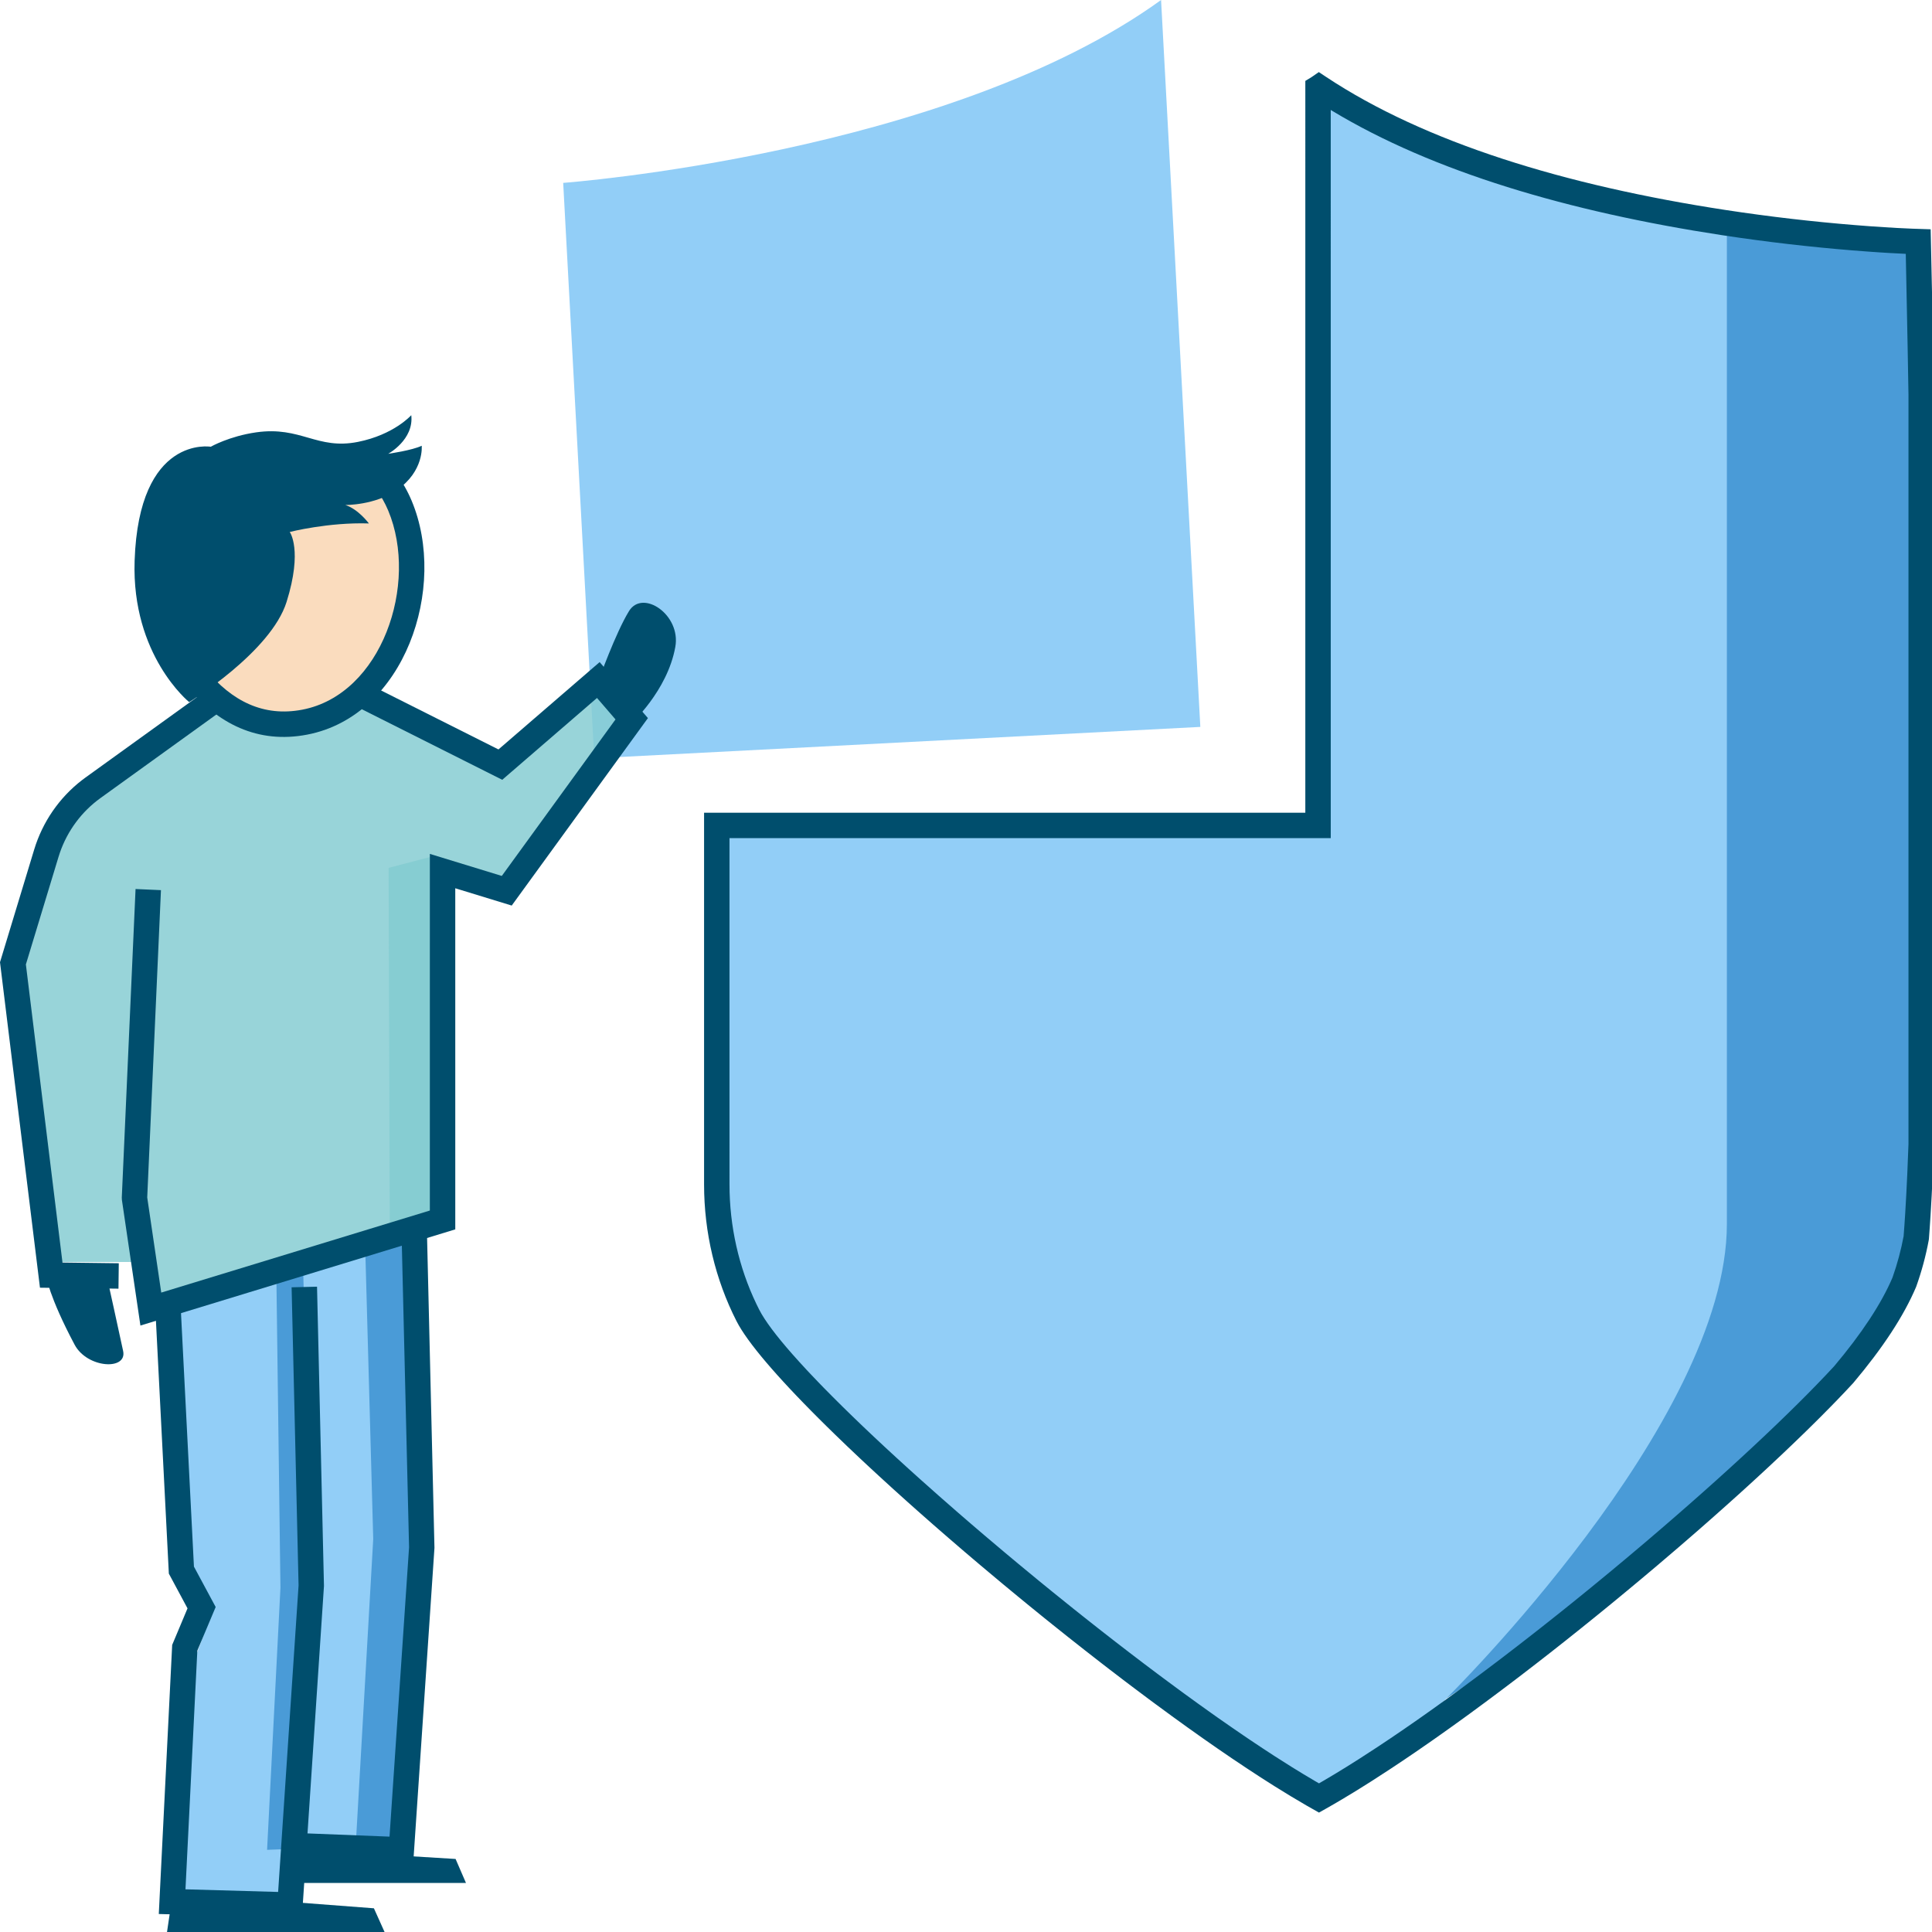 <?xml version="1.0" encoding="UTF-8" standalone="no"?>
<!DOCTYPE svg PUBLIC "-//W3C//DTD SVG 1.1//EN" "http://www.w3.org/Graphics/SVG/1.1/DTD/svg11.dtd">
<svg width="100%" height="100%" viewBox="0 0 152 152" version="1.1" xmlns="http://www.w3.org/2000/svg" xmlns:xlink="http://www.w3.org/1999/xlink" xml:space="preserve" xmlns:serif="http://www.serif.com/" style="fill-rule:evenodd;clip-rule:evenodd;stroke-linejoin:round;stroke-miterlimit:2;">
    <g id="New-Symbols-202222">
        <g id="Charakter-Person-mit-Schutzschild-M-S--Polychrome-" serif:id="Charakter/Person-mit-Schutzschild-M-S-(Polychrome)">
            <g id="Group">
                <path id="Fill-1" d="M151.144,18.784L136.371,17.299L136.371,17.412C144.038,18.725 149.986,18.994 151.149,19.035C151.146,18.875 151.144,18.784 151.144,18.784" style="fill:rgb(74,155,215);fill-rule:nonzero;"/>
                <path id="Fill-3" d="M130.285,122.356C135.58,118.119 141.113,113.202 145.064,108.464C141.65,112.198 136.265,117.243 130.285,122.356" style="fill:rgb(74,155,215);fill-rule:nonzero;"/>
                <path id="Fill-5" d="M151.092,97.204C151.092,97.195 151.092,97.186 151.093,97.177C150.915,98.361 150.66,99.523 150.335,100.65C150.748,99.451 151.022,98.292 151.092,97.204" style="fill:rgb(74,155,215);fill-rule:nonzero;"/>
                <path id="Fill-7" d="M151.449,31.191L151.449,89.363C151.928,73.285 151.666,46.626 151.449,31.191" style="fill:rgb(74,155,215);fill-rule:nonzero;"/>
                <path id="Fill-9" d="M151.679,19.043C151.679,19.043 151.603,19.04 151.488,19.035C151.508,20.078 151.589,24.652 151.679,31.191L151.679,19.043Z" style="fill:rgb(146,206,247);fill-rule:nonzero;"/>
                <path id="Fill-11" d="M149.249,103.487C149.646,102.572 149.987,101.623 150.28,100.65C149.395,103.115 147.87,105.761 145.933,108.464C147.575,106.373 148.745,104.648 149.249,103.487" style="fill:rgb(146,206,247);fill-rule:nonzero;"/>
                <path id="Fill-13" d="M136.371,17.412C126.418,15.89 112.827,12.947 103.698,6.88C103.674,6.897 103.649,6.912 103.624,6.927L103.624,64.94L56.393,64.94L56.393,93.194C56.393,96.795 57.238,100.356 58.835,103.491C62.014,109.729 88.987,133.146 103.698,141.457C110.824,137.432 120.821,129.863 129.602,122.419C121.031,129.221 113.097,134.313 113.097,134.313C113.097,134.313 136.371,112.41 136.371,96.716L136.371,17.412Z" style="fill:rgb(146,206,247);fill-rule:nonzero;"/>
                <path id="Fill-15" d="M150.873,89.363C150.791,92.346 150.687,94.992 150.555,97.177C150.764,95.718 150.873,94.228 150.873,92.73L150.873,89.363Z" style="fill:rgb(146,206,247);fill-rule:nonzero;"/>
                <path id="Fill-17" d="M151.149,30.744C151.041,24.314 150.943,19.816 150.92,18.791C149.735,18.752 143.673,18.506 135.862,17.299L135.862,96.294C135.862,111.926 113.768,133.643 113.768,133.643C113.768,133.643 121.593,128.571 130.046,121.795C136.163,116.557 141.669,111.389 145.162,107.564C147.252,105.053 148.898,102.595 149.855,100.307C150.246,99.189 150.551,98.036 150.766,96.861C150.924,94.809 151.05,92.323 151.149,89.523L151.149,30.744Z" style="fill:rgb(74,155,215);fill-rule:nonzero;"/>
                <path id="Stroke-19" d="M104.697,65.94L104.696,8.65L104.804,8.717C112.742,13.508 123.39,16.655 135.473,18.501C139.02,19.042 142.467,19.433 145.713,19.697L147.047,19.799L147.9,19.858L148.695,19.907L149.937,19.971L150.083,27.305L150.149,31.026L150.149,90.019L150.055,92.364L149.976,93.989L149.89,95.494L149.828,96.429L149.767,97.252L149.778,97.203C149.569,98.331 149.272,99.438 148.892,100.511C148.024,102.558 146.466,104.919 144.304,107.486L143.655,108.179L142.962,108.901L142.227,109.652L141.452,110.428L140.637,111.229L139.786,112.052L138.899,112.897L137.979,113.761L137.028,114.643L136.047,115.541L135.038,116.454L134.002,117.379L132.943,118.315L131.861,119.261L130.759,120.215L129.638,121.174C129.449,121.334 129.26,121.495 129.07,121.655L127.869,122.667L126.653,123.68L125.438,124.68C125.236,124.846 125.034,125.011 124.832,125.176L123.622,126.156L122.416,127.121L121.218,128.07L120.026,129.002C119.829,129.156 119.631,129.309 119.434,129.461L118.258,130.365C118.063,130.514 117.868,130.662 117.674,130.809L116.516,131.682C116.324,131.826 116.132,131.969 115.942,132.111L114.804,132.95L113.683,133.766L112.58,134.556C112.215,134.816 111.854,135.07 111.496,135.321L110.432,136.058C110.081,136.299 109.734,136.535 109.39,136.767L108.372,137.446C107.87,137.778 107.376,138.098 106.893,138.406L105.94,139.006L105.017,139.571L104.123,140.102L103.771,140.305L103.411,140.096C103.127,139.93 102.839,139.759 102.546,139.581L101.654,139.034C101.202,138.752 100.739,138.459 100.268,138.155L99.315,137.532L98.34,136.882C98.176,136.771 98.011,136.659 97.845,136.546L96.841,135.857L95.819,135.145C95.648,135.024 95.476,134.902 95.303,134.78L94.259,134.034L93.201,133.267L92.133,132.482L91.054,131.68L89.968,130.862L88.875,130.029L87.778,129.184L86.678,128.327L85.576,127.46L84.475,126.585L82.829,125.259L81.736,124.369L80.11,123.027L79.037,122.131L77.448,120.789L76.405,119.896L75.376,119.008L73.865,117.685L72.397,116.38L71.445,115.522L70.517,114.676L69.613,113.842L68.736,113.022L67.888,112.218L67.07,111.431L66.284,110.663L65.531,109.914L64.813,109.188C64.697,109.068 64.582,108.95 64.468,108.833L63.807,108.141C63.699,108.028 63.594,107.916 63.49,107.805L62.889,107.152L62.329,106.526C61.073,105.099 60.174,103.907 59.729,103.036L59.506,102.584C58.123,99.702 57.393,96.466 57.393,93.194L57.392,65.94L104.697,65.94ZM104.325,6.047L103.758,5.671L103.177,6.073L102.697,6.365L102.696,63.94L55.393,63.94L55.393,93.194C55.393,96.952 56.276,100.669 57.948,103.945C58.162,104.365 58.469,104.848 58.859,105.389L59.167,105.804L59.506,106.241L59.874,106.697L60.272,107.172L60.697,107.665L61.149,108.176L61.628,108.704L62.132,109.248L62.661,109.808L63.214,110.382L63.79,110.971L64.388,111.573L65.007,112.187L65.647,112.813L66.643,113.774L67.681,114.757L68.395,115.423L69.125,116.098L70.248,117.125L71.404,118.166L72.191,118.867L73.394,119.928L74.622,120.996L75.871,122.071L77.139,123.148L78.855,124.586L80.157,125.662L81.03,126.377L82.164,127.298L82.796,127.806L84.063,128.817L85.33,129.816L86.596,130.803C86.807,130.966 87.018,131.129 87.228,131.291L88.487,132.254C88.697,132.413 88.906,132.571 89.115,132.728L90.362,133.663C90.569,133.817 90.776,133.97 90.982,134.122L92.211,135.024L93.426,135.901L94.623,136.751C95.019,137.029 95.412,137.303 95.801,137.572L96.956,138.362L98.087,139.118C98.459,139.365 98.827,139.605 99.19,139.84L100.263,140.523C101.145,141.077 101.993,141.589 102.8,142.055L103.772,142.605L104.263,142.328C104.685,142.091 105.118,141.839 105.563,141.575L106.466,141.031C106.619,140.937 106.773,140.842 106.928,140.746L107.873,140.153C108.352,139.848 108.841,139.532 109.338,139.204L110.345,138.535L111.375,137.837L112.425,137.111C112.602,136.988 112.779,136.864 112.958,136.738L114.037,135.974L115.134,135.185C115.318,135.051 115.503,134.917 115.688,134.781L116.809,133.957L117.944,133.111L119.091,132.245C119.284,132.099 119.476,131.952 119.669,131.804L120.833,130.908L122.007,129.994L123.188,129.063L124.375,128.116L125.568,127.154L126.765,126.179L127.963,125.191L129.163,124.192L130.363,123.182L132.067,121.728L133.18,120.765C133.364,120.605 133.547,120.446 133.729,120.287L134.81,119.336L135.868,118.395L136.902,117.466L137.908,116.55L138.887,115.648C139.047,115.499 139.206,115.351 139.364,115.203L140.297,114.327L141.196,113.469L142.061,112.632L142.889,111.817C143.024,111.683 143.157,111.55 143.289,111.418L144.059,110.639C144.185,110.512 144.308,110.385 144.43,110.259L145.138,109.52C145.367,109.278 145.589,109.041 145.803,108.809C148.115,106.066 149.778,103.546 150.755,101.234C151.192,100.007 151.516,98.799 151.744,97.568L151.758,97.463L151.823,96.57L151.885,95.622L151.973,94.095L152.053,92.445L152.126,90.673C152.133,90.469 152.141,90.263 152.149,90.055L152.149,31.009L152.017,23.784L151.894,18.04L150.433,17.991L149.246,17.935L148.226,17.874L147.1,17.798L145.875,17.703C142.674,17.443 139.273,17.057 135.775,16.523C123.13,14.592 112.11,11.213 104.325,6.047Z" style="fill:rgb(0,78,109);fill-rule:nonzero;"/>
                <path id="Fill-21" d="M91.347,0C74.538,12.15 44.309,14.388 44.309,14.388L46.754,59.661L94.436,57.189L91.347,0Z" style="fill:rgb(146,206,247);fill-rule:nonzero;"/>
                <path id="Fill-24" d="M29.092,55.02L39.366,60.157L46.699,53.501L49.129,56.616L39.869,70.08L33.6,68.039L33.6,95.47L11.45,102.123L10.863,99.287L3.893,99.287L1.018,75.039L5.287,63.002L16.002,55.238L29.092,55.02Z" style="fill:rgb(134,205,210);fill-opacity:0.85;fill-rule:nonzero;"/>
                <path id="Fill-26" d="M14.103,102.933L33.333,96.914L33.183,122.527L31.368,146.657L22.751,146.657L22.751,149.532L14.103,148.858L15.002,131.389L16.305,127.848L14.777,124.661L14.103,102.933Z" style="fill:rgb(146,206,247);fill-rule:nonzero;"/>
                <path id="Fill-28" d="M26.122,35.268C26.122,35.268 30.34,37.305 31.465,39.961C33.616,45.042 31.874,55.316 23.976,56.817C16.563,58.227 13.189,49.701 13.189,49.701L26.122,35.268Z" style="fill:rgb(250,220,190);fill-rule:nonzero;"/>
                <path id="Fill-30" d="M33.961,67.393L30.575,68.278L30.666,96.914L34.052,95.764L33.961,67.393Z" style="fill:rgb(134,205,210);fill-rule:nonzero;"/>
                <path id="Fill-32" d="M31.771,97.782L28.743,98.491L29.364,121.083L27.967,145.535L30.995,145.535L32.314,120.817L31.771,97.782Z" style="fill:rgb(74,155,215);fill-rule:nonzero;"/>
                <path id="Fill-34" d="M23.843,99.518L21.74,100.137L22.064,124.915L21.013,145.535L23.438,145.447L24.49,124.739L23.843,99.518Z" style="fill:rgb(74,155,215);fill-rule:nonzero;"/>
                <path id="Stroke-36" d="M24.942,101.231L25.488,124.778L23.75,150.903L12.493,150.584L13.546,129.414L14.753,126.538L13.284,123.805L12.19,102.376L14.187,102.274L15.258,123.253L16.968,126.432L15.525,129.863L14.592,148.642L21.882,148.849L23.49,124.735L22.942,101.278L24.942,101.231Z" style="fill:rgb(0,78,109);fill-rule:nonzero;"/>
                <path id="Stroke-38" d="M33.589,96.89L34.181,121.779L32.51,146.572L23.581,146.222L23.66,144.223L30.646,144.497L32.183,121.735L31.59,96.937L33.589,96.89Z" style="fill:rgb(0,78,109);fill-rule:nonzero;"/>
                <path id="Stroke-40" d="M28.945,35.249C29.547,35.562 30.38,36.221 31.195,37.305C31.656,37.919 32.059,38.615 32.387,39.397C35.244,46.216 31.841,56.323 24.165,57.797C20.301,58.54 17.115,56.957 14.639,53.934C13.937,53.076 13.344,52.161 12.855,51.245L12.748,51.043L12.563,50.675L12.414,50.358L12.301,50.097L12.258,49.99L14.12,49.261L14.194,49.439L14.302,49.675L14.443,49.965L14.619,50.303C15.05,51.11 15.573,51.917 16.187,52.666C18.24,55.173 20.745,56.418 23.787,55.833C30.033,54.634 32.961,45.941 30.543,40.17C30.28,39.544 29.96,38.991 29.596,38.506C29.231,38.021 28.844,37.631 28.461,37.329L28.266,37.181L28.118,37.08L28.023,37.024L28.945,35.249Z" style="fill:rgb(0,78,109);fill-rule:nonzero;"/>
                <path id="Fill-42" d="M30.256,152.001L13.14,152.001L13.594,148.931L29.417,150.135L30.256,152.001Z" style="fill:rgb(0,78,109);fill-rule:nonzero;"/>
                <path id="Fill-45" d="M36.66,148.14L23.621,148.14L24.062,145.535L35.843,146.254L36.66,148.14Z" style="fill:rgb(0,78,109);fill-rule:nonzero;"/>
                <path id="Fill-47" d="M32.357,32.664C32.357,32.664 31.003,34.198 28.165,34.765C24.932,35.411 23.682,33.512 20.159,34.014C18.025,34.319 16.584,35.147 16.584,35.147C16.584,35.147 10.923,34.188 10.591,44.12C10.341,51.579 14.883,55.238 14.883,55.238C14.883,55.238 21.312,51.308 22.549,47.348C23.83,43.25 22.795,41.853 22.795,41.853C22.795,41.853 25.836,41.078 29.022,41.182C29.022,41.182 28.192,40.056 27.166,39.731C27.166,39.731 29.499,39.761 31.238,38.549C33.386,37.051 33.178,35.07 33.178,35.07C32.436,35.431 30.541,35.703 30.541,35.703C30.541,35.703 32.577,34.597 32.357,32.664" style="fill:rgb(0,78,109);fill-rule:nonzero;"/>
                <path id="Stroke-49" d="M39.217,58.962L47.177,52.09L50.975,56.496L40.259,71.245L35.818,69.884L35.819,96.721L11.047,104.287L9.591,94.406L9.582,94.216L10.665,69.943L12.663,70.032L11.583,94.21L12.686,101.694L33.818,95.239L33.819,67.181L39.479,68.914L48.425,56.601L46.969,54.912L39.514,61.35L27.953,55.541L28.851,53.754L39.217,58.962Z" style="fill:rgb(0,78,109);fill-rule:nonzero;"/>
                <path id="Fill-51" d="M47.092,53.541C47.092,53.541 48.436,49.783 49.489,48.074C50.563,46.335 53.585,48.359 53.131,50.893C52.507,54.38 49.609,56.974 49.609,56.974L47.092,53.541Z" style="fill:rgb(0,78,109);fill-rule:nonzero;"/>
                <path id="Fill-53" d="M8.438,100.584C8.438,100.584 9.368,104.78 9.688,106.294C10.015,107.837 6.859,107.653 5.869,105.792C3.842,101.978 3.626,100.386 3.626,100.386L8.438,100.584Z" style="fill:rgb(0,78,109);fill-rule:nonzero;"/>
                <path id="Stroke-55" d="M16.081,54.427L17.251,56.049L7.902,62.789C6.422,63.856 5.307,65.361 4.709,67.093L4.603,67.42L2.036,75.877L4.916,99.331L9.345,99.387L9.321,101.386L3.144,101.31L-0,75.703L2.689,66.84C3.348,64.666 4.664,62.757 6.447,61.38L6.733,61.167L16.081,54.427Z" style="fill:rgb(0,78,109);fill-rule:nonzero;"/>
            </g>
        </g>
    </g>
</svg>
